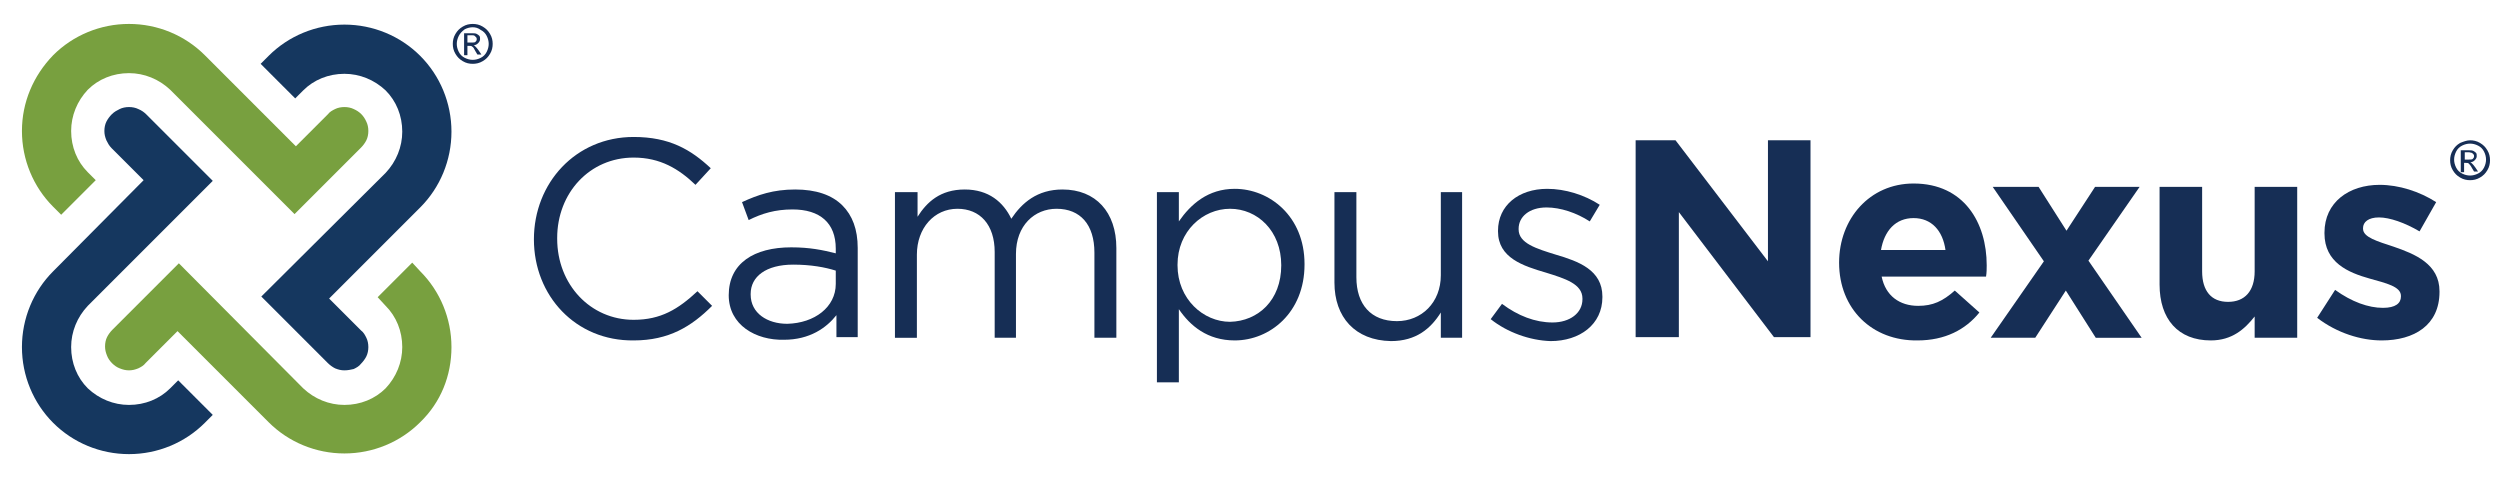 <?xml version="1.0" encoding="utf-8"?>
<!-- Generator: Adobe Illustrator 18.1.0, SVG Export Plug-In . SVG Version: 6.00 Build 0)  -->
<svg version="1.1" id="Layer_1" xmlns="http://www.w3.org/2000/svg" xmlns:xlink="http://www.w3.org/1999/xlink" x="0px" y="0px"
	 viewBox="0 0 376 72" enable-background="new 0 0 376 72" xml:space="preserve">
<g id="nexus_color">
	<g>
		<path fill="#162E55" d="M80.3,36L80.3,36c0-8.5,6.3-15.4,15-15.4c5.4,0,8.6,1.9,11.6,4.7l-2.3,2.5c-2.5-2.4-5.3-4.1-9.3-4.1
			c-6.6,0-11.5,5.3-11.5,12.1v0.1c0,6.9,5,12.2,11.5,12.2c4.1,0,6.7-1.6,9.6-4.3l2.2,2.2c-3.1,3.1-6.5,5.2-11.8,5.2
			C86.6,51.3,80.3,44.5,80.3,36z"/>
		<path fill="#162E55" d="M109.6,44.4L109.6,44.4c0-4.8,3.8-7.2,9.4-7.2c2.8,0,4.7,0.4,6.7,0.9v-0.7c0-3.9-2.4-5.9-6.5-5.9
			c-2.6,0-4.6,0.6-6.6,1.6l-1-2.7c2.4-1.1,4.7-1.9,8-1.9c3.1,0,5.5,0.8,7.1,2.4c1.5,1.5,2.3,3.6,2.3,6.4v13.4h-3.2v-3.3
			c-1.5,1.9-4,3.7-7.9,3.7C113.7,51.2,109.6,48.9,109.6,44.4z M125.7,42.7v-2c-1.6-0.5-3.7-0.9-6.4-0.9c-4.1,0-6.4,1.8-6.4,4.4v0.1
			c0,2.8,2.5,4.4,5.5,4.4C122.5,48.6,125.7,46.2,125.7,42.7z"/>
		<path fill="#162E55" d="M134.7,28.9h3.3v3.7c1.4-2.2,3.4-4.1,7.1-4.1c3.6,0,5.8,1.9,7,4.4c1.6-2.4,3.9-4.4,7.7-4.4
			c5,0,8.1,3.4,8.1,8.8v13.5h-3.3V38c0-4.2-2.1-6.6-5.7-6.6c-3.3,0-6.1,2.5-6.1,6.8v12.6h-3.2V37.9c0-4.1-2.2-6.5-5.6-6.5
			c-3.5,0-6.1,2.9-6.1,6.9v12.5h-3.3V28.9z"/>
		<path fill="#162E55" d="M174,28.9h3.3v4.4c1.8-2.6,4.4-4.9,8.4-4.9c5.2,0,10.5,4.1,10.5,11.3v0.1c0,7.2-5.2,11.4-10.5,11.4
			c-4.1,0-6.7-2.2-8.4-4.7v11H174V28.9z M192.7,39.9L192.7,39.9c0-5.2-3.6-8.5-7.7-8.5c-4.1,0-7.9,3.4-7.9,8.4v0.1
			c0,5.1,3.9,8.5,7.9,8.5C189.2,48.3,192.7,45.2,192.7,39.9z"/>
		<path fill="#162E55" d="M200.7,42.5V28.9h3.3v12.8c0,4.1,2.2,6.6,6.1,6.6c3.7,0,6.6-2.8,6.6-6.9V28.9h3.2v21.9h-3.2v-3.8
			c-1.5,2.4-3.7,4.3-7.5,4.3C203.8,51.2,200.7,47.7,200.7,42.5z"/>
		<path fill="#162E55" d="M224.2,48l1.7-2.3c2.4,1.8,5,2.8,7.6,2.8c2.6,0,4.5-1.4,4.5-3.5v-0.1c0-2.2-2.6-3-5.5-3.9
			c-3.4-1-7.2-2.2-7.2-6.2v-0.1c0-3.8,3.1-6.3,7.4-6.3c2.7,0,5.6,0.9,7.9,2.4l-1.5,2.5c-2-1.3-4.4-2.1-6.5-2.1
			c-2.6,0-4.2,1.4-4.2,3.2v0.1c0,2.1,2.7,2.9,5.6,3.8c3.4,1,7,2.3,7,6.3v0.1c0,4.1-3.4,6.6-7.8,6.6C230.1,51.2,226.7,50,224.2,48z"
			/>
		<path fill="#162E55" d="M246,21.1h6l13.9,18.2V21.1h6.4v29.6h-5.5l-14.3-18.8v18.8H246V21.1z"/>
		<path fill="#162E55" d="M276.6,39.5L276.6,39.5c0-6.6,4.6-11.9,11.2-11.9c7.6,0,11,5.9,11,12.3c0,0.5,0,1.1-0.1,1.7H283
			c0.6,2.9,2.7,4.4,5.5,4.4c2.2,0,3.7-0.7,5.5-2.3l3.7,3.3c-2.1,2.6-5.2,4.2-9.3,4.2C281.6,51.3,276.6,46.5,276.6,39.5z M292.6,37.6
			c-0.4-2.9-2.1-4.8-4.8-4.8c-2.7,0-4.4,1.9-4.9,4.8H292.6z"/>
		<path fill="#162E55" d="M310.7,43.7l-4.6,7.1h-6.7l8-11.5l-7.7-11.2h6.9l4.2,6.6l4.3-6.6h6.7l-7.7,11.1l8,11.6h-6.9L310.7,43.7z"
			/>
		<path fill="#162E55" d="M324.8,42.8V28.1h6.4v12.7c0,3,1.4,4.6,3.9,4.6c2.5,0,4-1.6,4-4.6V28.1h6.4v22.7h-6.4v-3.2
			c-1.5,1.9-3.4,3.6-6.6,3.6C327.6,51.2,324.8,48,324.8,42.8z"/>
		<path fill="#162E55" d="M348.5,47.8l2.7-4.2c2.5,1.8,5,2.7,7.2,2.7c1.9,0,2.7-0.7,2.7-1.7v-0.1c0-1.4-2.2-1.9-4.7-2.6
			c-3.2-0.9-6.8-2.4-6.8-6.8v-0.1c0-4.6,3.7-7.2,8.3-7.2c2.9,0,6,1,8.5,2.6l-2.5,4.4c-2.2-1.3-4.5-2.1-6.1-2.1
			c-1.6,0-2.4,0.7-2.4,1.6v0.1c0,1.3,2.2,1.9,4.6,2.7c3.2,1.1,6.9,2.6,6.9,6.7v0.1c0,5-3.8,7.3-8.7,7.3
			C355.1,51.2,351.5,50.1,348.5,47.8z"/>
	</g>
	<g>
		<g>
			<path fill="#78A03F" d="M3.3,19.7C3.3,24,5,28.1,8,31.1l1.2,1.2l5.2-5.2l-1.2-1.2c-1.6-1.6-2.5-3.8-2.5-6.2
				c0-2.3,0.9-4.5,2.5-6.2c1.6-1.6,3.8-2.5,6.2-2.5c2.3,0,4.5,0.9,6.2,2.5l18.7,18.7l10-10c0.3-0.3,0.6-0.7,0.8-1.1
				c0.2-0.4,0.3-0.9,0.3-1.4c0-0.5-0.1-1-0.3-1.4c-0.4-0.9-1-1.5-1.9-1.9c-0.4-0.2-0.9-0.3-1.4-0.3c-0.5,0-1,0.1-1.4,0.3
				c-0.4,0.2-0.8,0.4-1.1,0.8L44.5,22L30.8,8.3c-3-3-7.1-4.7-11.4-4.7C15.1,3.6,11,5.3,8,8.3C5,11.4,3.3,15.4,3.3,19.7z"/>
			<path fill="#78A03F" d="M67.9,52.2c0-4.3-1.7-8.4-4.7-11.4L62,39.5l-5.2,5.2L58,46c1.6,1.6,2.5,3.8,2.5,6.2
				c0,2.3-0.9,4.5-2.5,6.2c-1.6,1.6-3.8,2.5-6.2,2.5c-2.3,0-4.5-0.9-6.2-2.5L26.9,39.6l-10,10c-0.3,0.3-0.6,0.7-0.8,1.1
				c-0.2,0.4-0.3,0.9-0.3,1.4c0,0.5,0.1,0.9,0.3,1.4c0.3,0.8,1.1,1.6,1.9,1.9c0.5,0.2,0.9,0.3,1.4,0.3c0.5,0,0.9-0.1,1.4-0.3
				c0.4-0.2,0.8-0.4,1.1-0.8l4.8-4.8l13.7,13.7c3,3,7.1,4.7,11.4,4.7c4.3,0,8.4-1.7,11.4-4.7C66.3,60.5,67.9,56.5,67.9,52.2z"/>
		</g>
		<g>
			<path fill="#15375F" d="M53.2,55.5c0.4-0.2,0.8-0.4,1.1-0.8c0.3-0.3,0.6-0.7,0.8-1.1c0.2-0.4,0.3-0.9,0.3-1.4
				c0-0.5-0.1-1-0.3-1.4c-0.2-0.4-0.4-0.8-0.8-1.1l-4.8-4.8l13.7-13.7c3-3,4.7-7.1,4.7-11.4c0-4.3-1.7-8.4-4.7-11.4
				c-3-3-7.1-4.7-11.4-4.7c-4.3,0-8.4,1.7-11.4,4.7l-1.2,1.2l5.2,5.2l1.2-1.2c1.6-1.6,3.8-2.5,6.2-2.5c2.3,0,4.5,0.9,6.2,2.5
				c1.6,1.6,2.5,3.8,2.5,6.2c0,2.3-0.9,4.5-2.5,6.2L39.3,44.6l10,10c0.3,0.3,0.7,0.6,1.1,0.8c0.5,0.2,0.9,0.3,1.4,0.3
				C52.3,55.7,52.8,55.6,53.2,55.5z"/>
			<path fill="#15375F" d="M32,62.4l-5.2-5.2l-1.2,1.2c-1.6,1.6-3.8,2.5-6.2,2.5c-2.3,0-4.5-0.9-6.2-2.5c-1.6-1.6-2.5-3.8-2.5-6.2
				c0-2.3,0.9-4.5,2.5-6.2L32,27.2l-10-10c-0.3-0.3-0.7-0.6-1.2-0.8c-0.4-0.2-0.9-0.3-1.4-0.3c-0.5,0-1,0.1-1.4,0.3
				c-0.4,0.2-0.8,0.4-1.2,0.8c-0.3,0.3-0.6,0.7-0.8,1.1c-0.2,0.4-0.3,0.9-0.3,1.4c0,0.5,0.1,0.9,0.3,1.4c0.2,0.4,0.4,0.8,0.8,1.2
				l4.8,4.8L8,40.8c-3,3-4.7,7.1-4.7,11.4c0,4.3,1.7,8.4,4.7,11.4c3,3,7.1,4.7,11.4,4.7c4.3,0,8.4-1.7,11.4-4.7L32,62.4z"/>
		</g>
	</g>
</g>
<g>
	<path fill="#162E55" d="M371.5,21.1c0.5,0,1,0.1,1.5,0.4c0.5,0.3,0.8,0.6,1.1,1.1c0.3,0.5,0.4,1,0.4,1.5c0,0.5-0.1,1-0.4,1.5
		c-0.3,0.5-0.6,0.8-1.1,1.1c-0.5,0.3-1,0.4-1.5,0.4c-0.5,0-1-0.1-1.5-0.4c-0.5-0.3-0.8-0.6-1.1-1.1c-0.3-0.5-0.4-1-0.4-1.5
		c0-0.5,0.1-1,0.4-1.5c0.3-0.5,0.6-0.8,1.1-1.1C370.5,21.3,371,21.1,371.5,21.1z M371.5,21.6c-0.4,0-0.8,0.1-1.2,0.3
		c-0.4,0.2-0.7,0.5-0.9,0.9c-0.2,0.4-0.3,0.8-0.3,1.2c0,0.4,0.1,0.8,0.3,1.2s0.5,0.7,0.9,0.9c0.4,0.2,0.8,0.3,1.2,0.3
		s0.8-0.1,1.2-0.3c0.4-0.2,0.7-0.5,0.9-0.9c0.2-0.4,0.3-0.8,0.3-1.2c0-0.4-0.1-0.8-0.3-1.2c-0.2-0.4-0.5-0.7-0.9-0.9
		C372.3,21.7,371.9,21.6,371.5,21.6z M370.1,25.8v-3.2h1.1c0.4,0,0.6,0,0.8,0.1c0.2,0.1,0.3,0.2,0.4,0.3c0.1,0.1,0.1,0.3,0.1,0.5
		c0,0.2-0.1,0.4-0.3,0.6c-0.2,0.2-0.4,0.3-0.7,0.3c0.1,0,0.2,0.1,0.3,0.2c0.1,0.1,0.3,0.3,0.5,0.6l0.4,0.6h-0.6l-0.3-0.5
		c-0.2-0.4-0.4-0.6-0.5-0.7c-0.1-0.1-0.2-0.1-0.4-0.1h-0.3v1.4H370.1z M370.7,24h0.6c0.3,0,0.5,0,0.6-0.1c0.1-0.1,0.2-0.2,0.2-0.4
		c0-0.1,0-0.2-0.1-0.3c-0.1-0.1-0.1-0.1-0.2-0.2c-0.1,0-0.3-0.1-0.5-0.1h-0.6V24z"/>
</g>
<g>
	<path fill="#162E55" d="M71.1,3.6c0.5,0,1,0.1,1.5,0.4c0.5,0.3,0.8,0.6,1.1,1.1c0.3,0.5,0.4,1,0.4,1.5c0,0.5-0.1,1-0.4,1.5
		c-0.3,0.5-0.6,0.8-1.1,1.1c-0.5,0.3-1,0.4-1.5,0.4c-0.5,0-1-0.1-1.5-0.4c-0.5-0.3-0.8-0.6-1.1-1.1c-0.3-0.5-0.4-1-0.4-1.5
		c0-0.5,0.1-1,0.4-1.5c0.3-0.5,0.6-0.8,1.1-1.1S70.6,3.6,71.1,3.6z M71.1,4.1c-0.4,0-0.8,0.1-1.2,0.3C69.5,4.7,69.2,5,69,5.4
		s-0.3,0.8-0.3,1.2c0,0.4,0.1,0.8,0.3,1.2c0.2,0.4,0.5,0.7,0.9,0.9s0.8,0.3,1.2,0.3c0.4,0,0.8-0.1,1.2-0.3s0.7-0.5,0.9-0.9
		c0.2-0.4,0.3-0.8,0.3-1.2c0-0.4-0.1-0.8-0.3-1.2s-0.5-0.7-0.9-0.9C71.9,4.2,71.5,4.1,71.1,4.1z M69.8,8.2V5h1.1
		c0.4,0,0.6,0,0.8,0.1c0.2,0.1,0.3,0.2,0.4,0.3c0.1,0.1,0.1,0.3,0.1,0.5c0,0.2-0.1,0.4-0.3,0.6c-0.2,0.2-0.4,0.3-0.7,0.3
		c0.1,0,0.2,0.1,0.3,0.2c0.1,0.1,0.3,0.3,0.5,0.6l0.4,0.6h-0.6l-0.3-0.5C71.3,7.3,71.2,7.1,71,7c-0.1-0.1-0.2-0.1-0.4-0.1h-0.3v1.4
		H69.8z M70.3,6.4h0.6c0.3,0,0.5,0,0.6-0.1c0.1-0.1,0.2-0.2,0.2-0.4c0-0.1,0-0.2-0.1-0.3s-0.1-0.1-0.2-0.2s-0.3-0.1-0.5-0.1h-0.6
		V6.4z"/>
</g>
</svg>
